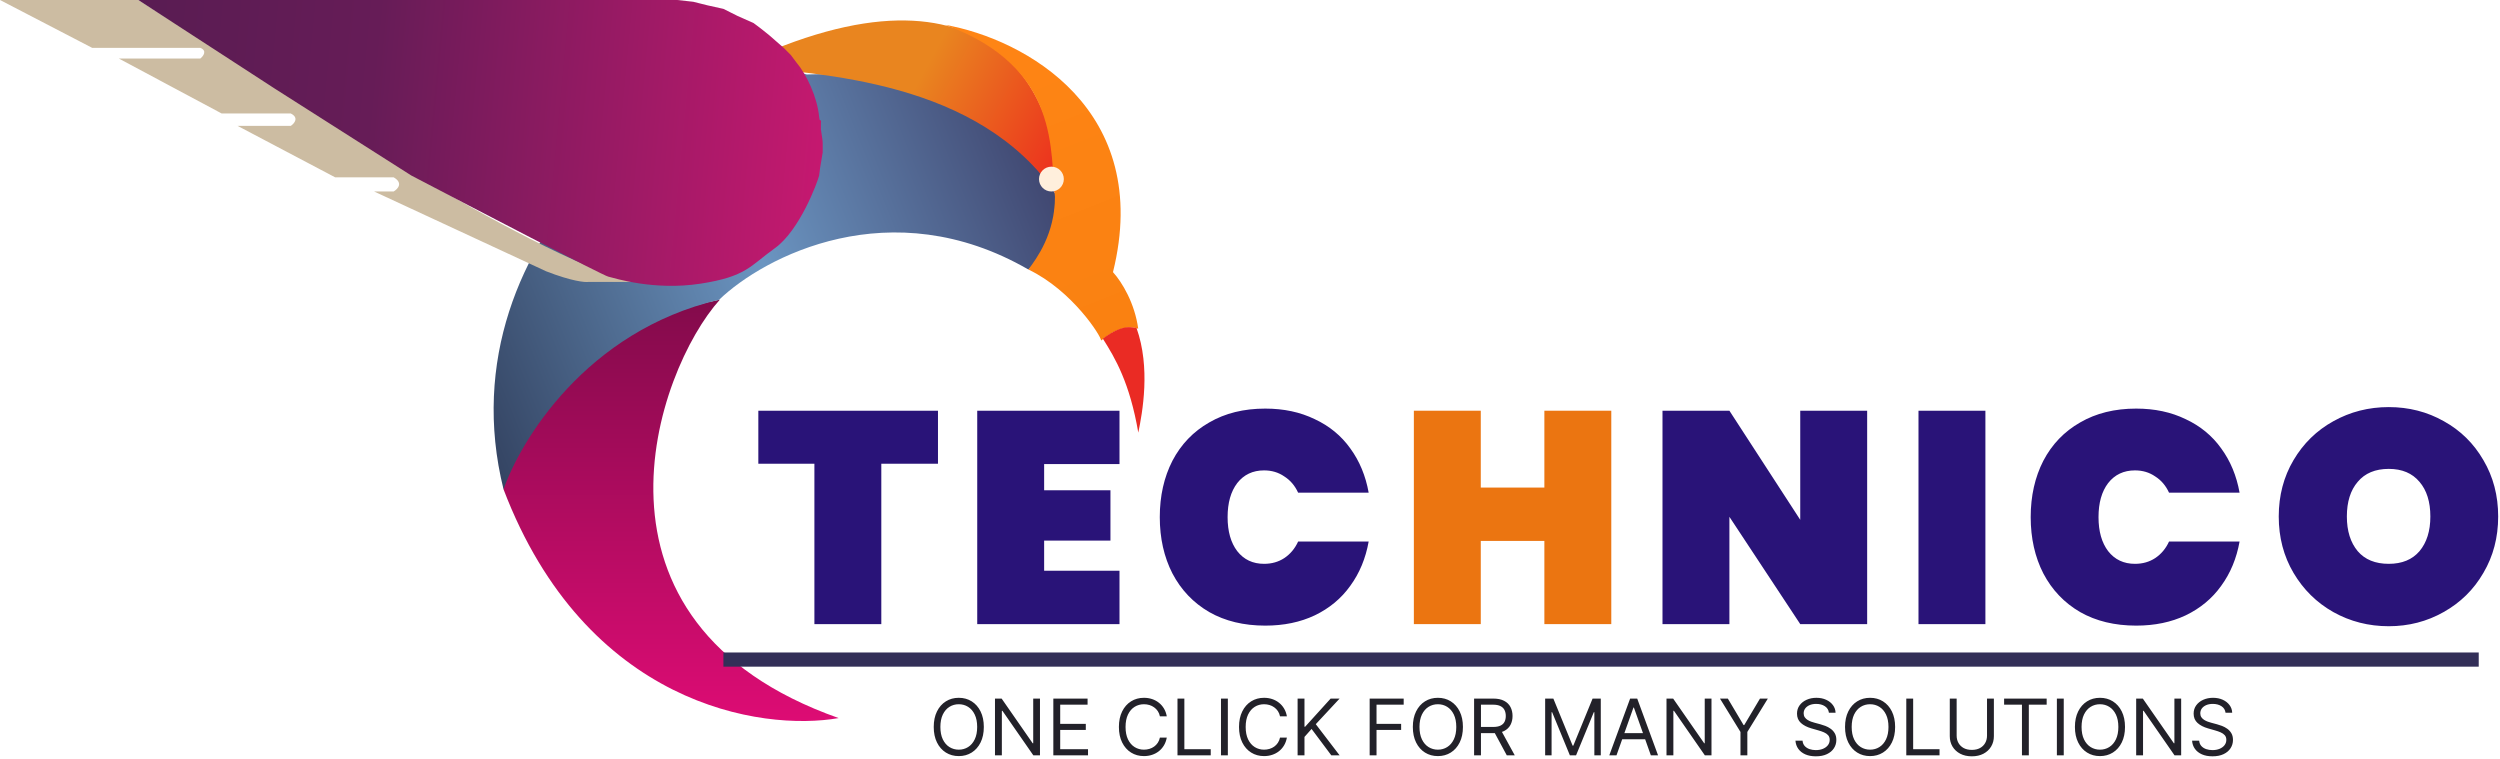 <svg width="705" height="214" viewBox="0 0 705 214" fill="none" xmlns="http://www.w3.org/2000/svg">
<path d="M203 84.5C166 91.5 143.833 123 142 138C165.2 198.8 214.667 206.333 236.5 202.5C160 175.5 185 104.5 203 84.5Z" fill="url(#paint0_linear_1_22)"/>
<path d="M202.78 84.538C165.18 93.338 146.667 124.5 142 138C124 65.5 197.667 12 227.5 21C266.3 19.4 290.667 42.833 297.5 54.5C298.3 65.7 292.833 73.667 290 76C251.2 53.6 215.447 72.371 202.78 84.538Z" fill="url(#paint1_linear_1_22)"/>
<path d="M298 55C299.5 29 281 -16.5 208 18.5C231.5 21 276 22.5 298 55Z" fill="url(#paint2_linear_1_22)"/>
<path d="M313.861 76.742C325.24 30.914 289 11 266.5 7C299.5 19 296 43.5 297.5 55.5C297.5 65.861 292.371 72.845 290 76C302.5 82 310.597 94.968 310.5 96C310.469 96.333 315.5 91 320.973 92.682C320 85.5 316.414 79.564 313.861 76.742Z" fill="url(#paint3_linear_1_22)"/>
<path d="M320.5 92.5C324.5 103.7 322.167 116.333 321 122C318.6 108 314.5 101 311 95.5C317 91 319.5 92.5 320.5 92.5Z" fill="#EA2B24"/>
<path d="M39 0H0L26 13.5H56.5C58.5 14.3 57.333 15.833 56.5 16.5H33.5L62.5 32H82C84.4 33.2 83 34.833 82 35.5H67L94.5 50H111C113.8 51.6 112.167 53.333 111 54H105.5L154 76.5C161.2 79.3 165 79.667 166 79.5H179C165 76.7 133.833 59.333 120 51L39 0Z" fill="#CCBCA2"/>
<path d="M191 0H39L77.5 25L116 49.5C133.833 58.833 169.9 77.6 171.5 78C173.5 78.5 184.5 82 197.5 80C210.5 78 211.5 75 218.5 70C225.5 65 230.5 51.5 231 49.5L231.25 47.5L231.5 46L232 43V40.5C232 39.343 231.884 39.423 231.5 36.5C231.453 36.142 231.551 35.456 231.5 35C231.46 34.646 231.615 34.345 231.5 34C231.404 33.715 231.125 34.379 231 33C230.5 27.5 227.5 21 224.5 17.5L223 15.5L221 13.5L217 10L214.5 8L212.5 6.5L208 4.5L206 3.5L204 2.5L199.5 1.5L197.5 1L195.5 0.5L191 0Z" fill="url(#paint4_linear_1_22)"/>
<path d="M296.5 54C298.433 54 300 52.433 300 50.5C300 48.567 298.433 47 296.5 47C294.567 47 293 48.567 293 50.5C293 52.433 294.567 54 296.5 54Z" fill="#FFEFDC"/>
<path d="M204 186H699" stroke="#332F58" stroke-width="4"/>
<path d="M264.51 115.82V130.78H248.53V176H229.66V130.78H213.85V115.82H264.51ZM294.448 130.865V138.26H313.148V152.455H294.448V160.955H315.698V176H275.578V115.82H315.698V130.865H294.448ZM327.059 145.825C327.059 139.875 328.249 134.577 330.629 129.93C333.066 125.283 336.523 121.685 340.999 119.135C345.476 116.528 350.746 115.225 356.809 115.225C362.023 115.225 366.669 116.217 370.749 118.2C374.886 120.127 378.229 122.875 380.779 126.445C383.386 130.015 385.114 134.18 385.964 138.94H366.074C365.168 136.957 363.864 135.427 362.164 134.35C360.521 133.217 358.623 132.65 356.469 132.65C353.296 132.65 350.774 133.84 348.904 136.22C347.091 138.6 346.184 141.802 346.184 145.825C346.184 149.848 347.091 153.05 348.904 155.43C350.774 157.81 353.296 159 356.469 159C358.623 159 360.521 158.462 362.164 157.385C363.864 156.252 365.168 154.693 366.074 152.71H385.964C385.114 157.47 383.386 161.635 380.779 165.205C378.229 168.775 374.886 171.552 370.749 173.535C366.669 175.462 362.023 176.425 356.809 176.425C350.746 176.425 345.476 175.15 340.999 172.6C336.523 169.993 333.066 166.367 330.629 161.72C328.249 157.073 327.059 151.775 327.059 145.825ZM526.538 176H507.668L487.693 145.74V176H468.823V115.82H487.693L507.668 146.59V115.82H526.538V176ZM559.884 115.82V176H541.014V115.82H559.884ZM572.656 145.825C572.656 139.875 573.846 134.577 576.226 129.93C578.663 125.283 582.12 121.685 586.596 119.135C591.073 116.528 596.343 115.225 602.406 115.225C607.62 115.225 612.266 116.217 616.346 118.2C620.483 120.127 623.826 122.875 626.376 126.445C628.983 130.015 630.711 134.18 631.561 138.94H611.671C610.765 136.957 609.461 135.427 607.761 134.35C606.118 133.217 604.22 132.65 602.066 132.65C598.893 132.65 596.371 133.84 594.501 136.22C592.688 138.6 591.781 141.802 591.781 145.825C591.781 149.848 592.688 153.05 594.501 155.43C596.371 157.81 598.893 159 602.066 159C604.22 159 606.118 158.462 607.761 157.385C609.461 156.252 610.765 154.693 611.671 152.71H631.561C630.711 157.47 628.983 161.635 626.376 165.205C623.826 168.775 620.483 171.552 616.346 173.535C612.266 175.462 607.62 176.425 602.406 176.425C596.343 176.425 591.073 175.15 586.596 172.6C582.12 169.993 578.663 166.367 576.226 161.72C573.846 157.073 572.656 151.775 572.656 145.825ZM673.63 176.595C667.964 176.595 662.75 175.263 657.99 172.6C653.287 169.937 649.547 166.253 646.77 161.55C643.994 156.847 642.605 151.548 642.605 145.655C642.605 139.762 643.994 134.463 646.77 129.76C649.547 125.057 653.287 121.402 657.99 118.795C662.75 116.132 667.964 114.8 673.63 114.8C679.297 114.8 684.482 116.132 689.185 118.795C693.889 121.402 697.6 125.057 700.32 129.76C703.097 134.463 704.485 139.762 704.485 145.655C704.485 151.548 703.097 156.847 700.32 161.55C697.6 166.253 693.86 169.937 689.1 172.6C684.397 175.263 679.24 176.595 673.63 176.595ZM673.63 159C677.37 159 680.26 157.81 682.3 155.43C684.34 152.993 685.36 149.735 685.36 145.655C685.36 141.518 684.34 138.26 682.3 135.88C680.26 133.443 677.37 132.225 673.63 132.225C669.834 132.225 666.915 133.443 664.875 135.88C662.835 138.26 661.815 141.518 661.815 145.655C661.815 149.735 662.835 152.993 664.875 155.43C666.915 157.81 669.834 159 673.63 159Z" fill="#291378"/>
<path d="M454.383 115.82V176H435.513V152.54H417.578V176H398.708V115.82H417.578V137.495H435.513V115.82H454.383Z" fill="#EB7511"/>
<path d="M277.438 205C277.438 206.687 277.133 208.146 276.523 209.375C275.914 210.604 275.078 211.552 274.016 212.219C272.953 212.885 271.74 213.219 270.375 213.219C269.01 213.219 267.797 212.885 266.734 212.219C265.672 211.552 264.836 210.604 264.227 209.375C263.617 208.146 263.313 206.687 263.313 205C263.313 203.312 263.617 201.854 264.227 200.625C264.836 199.396 265.672 198.448 266.734 197.781C267.797 197.115 269.01 196.781 270.375 196.781C271.74 196.781 272.953 197.115 274.016 197.781C275.078 198.448 275.914 199.396 276.523 200.625C277.133 201.854 277.438 203.312 277.438 205ZM275.563 205C275.563 203.615 275.331 202.445 274.867 201.492C274.409 200.539 273.786 199.818 273 199.328C272.219 198.839 271.344 198.594 270.375 198.594C269.406 198.594 268.529 198.839 267.742 199.328C266.961 199.818 266.339 200.539 265.875 201.492C265.417 202.445 265.188 203.615 265.188 205C265.188 206.385 265.417 207.555 265.875 208.508C266.339 209.461 266.961 210.182 267.742 210.672C268.529 211.161 269.406 211.406 270.375 211.406C271.344 211.406 272.219 211.161 273 210.672C273.786 210.182 274.409 209.461 274.867 208.508C275.331 207.555 275.563 206.385 275.563 205ZM293.273 197V213H291.398L282.679 200.437H282.523V213H280.585V197H282.46L291.21 209.594H291.367V197H293.273ZM297.04 213V197H306.696V198.719H298.977V204.125H306.196V205.844H298.977V211.281H306.821V213H297.04ZM329.031 202H327.093C326.979 201.443 326.778 200.953 326.492 200.531C326.21 200.109 325.867 199.755 325.46 199.469C325.059 199.177 324.614 198.958 324.124 198.812C323.635 198.667 323.124 198.594 322.593 198.594C321.624 198.594 320.747 198.839 319.96 199.328C319.179 199.818 318.557 200.539 318.093 201.492C317.635 202.445 317.406 203.615 317.406 205C317.406 206.385 317.635 207.555 318.093 208.508C318.557 209.461 319.179 210.182 319.96 210.672C320.747 211.161 321.624 211.406 322.593 211.406C323.124 211.406 323.635 211.333 324.124 211.187C324.614 211.042 325.059 210.826 325.46 210.539C325.867 210.247 326.21 209.891 326.492 209.469C326.778 209.042 326.979 208.552 327.093 208H329.031C328.885 208.818 328.619 209.549 328.234 210.195C327.848 210.841 327.369 211.391 326.796 211.844C326.223 212.292 325.58 212.633 324.867 212.867C324.158 213.102 323.4 213.219 322.593 213.219C321.229 213.219 320.015 212.885 318.953 212.219C317.89 211.552 317.054 210.604 316.445 209.375C315.835 208.146 315.531 206.687 315.531 205C315.531 203.312 315.835 201.854 316.445 200.625C317.054 199.396 317.89 198.448 318.953 197.781C320.015 197.115 321.229 196.781 322.593 196.781C323.4 196.781 324.158 196.898 324.867 197.133C325.58 197.367 326.223 197.711 326.796 198.164C327.369 198.612 327.848 199.159 328.234 199.805C328.619 200.445 328.885 201.177 329.031 202ZM332.052 213V197H333.989V211.281H341.427V213H332.052ZM346.254 197V213H344.317V197H346.254ZM362.904 202H360.966C360.852 201.443 360.651 200.953 360.365 200.531C360.084 200.109 359.74 199.755 359.334 199.469C358.932 199.177 358.487 198.958 357.998 198.812C357.508 198.667 356.998 198.594 356.466 198.594C355.498 198.594 354.62 198.839 353.834 199.328C353.052 199.818 352.43 200.539 351.966 201.492C351.508 202.445 351.279 203.615 351.279 205C351.279 206.385 351.508 207.555 351.966 208.508C352.43 209.461 353.052 210.182 353.834 210.672C354.62 211.161 355.498 211.406 356.466 211.406C356.998 211.406 357.508 211.333 357.998 211.187C358.487 211.042 358.932 210.826 359.334 210.539C359.74 210.247 360.084 209.891 360.365 209.469C360.651 209.042 360.852 208.552 360.966 208H362.904C362.758 208.818 362.492 209.549 362.107 210.195C361.722 210.841 361.242 211.391 360.669 211.844C360.097 212.292 359.453 212.633 358.74 212.867C358.031 213.102 357.274 213.219 356.466 213.219C355.102 213.219 353.888 212.885 352.826 212.219C351.763 211.552 350.927 210.604 350.318 209.375C349.709 208.146 349.404 206.687 349.404 205C349.404 203.312 349.709 201.854 350.318 200.625C350.927 199.396 351.763 198.448 352.826 197.781C353.888 197.115 355.102 196.781 356.466 196.781C357.274 196.781 358.031 196.898 358.74 197.133C359.453 197.367 360.097 197.711 360.669 198.164C361.242 198.612 361.722 199.159 362.107 199.805C362.492 200.445 362.758 201.177 362.904 202ZM365.925 213V197H367.862V204.937H368.05L375.237 197H377.768L371.05 204.219L377.768 213H375.425L369.862 205.562L367.862 207.812V213H365.925ZM386.244 213V197H395.838V198.719H388.181V204.125H395.119V205.844H388.181V213H386.244ZM412.546 205C412.546 206.687 412.241 208.146 411.632 209.375C411.022 210.604 410.186 211.552 409.124 212.219C408.061 212.885 406.848 213.219 405.483 213.219C404.119 213.219 402.905 212.885 401.843 212.219C400.78 211.552 399.944 210.604 399.335 209.375C398.726 208.146 398.421 206.687 398.421 205C398.421 203.312 398.726 201.854 399.335 200.625C399.944 199.396 400.78 198.448 401.843 197.781C402.905 197.115 404.119 196.781 405.483 196.781C406.848 196.781 408.061 197.115 409.124 197.781C410.186 198.448 411.022 199.396 411.632 200.625C412.241 201.854 412.546 203.312 412.546 205ZM410.671 205C410.671 203.615 410.439 202.445 409.976 201.492C409.517 200.539 408.895 199.818 408.108 199.328C407.327 198.839 406.452 198.594 405.483 198.594C404.515 198.594 403.637 198.839 402.851 199.328C402.069 199.818 401.447 200.539 400.983 201.492C400.525 202.445 400.296 203.615 400.296 205C400.296 206.385 400.525 207.555 400.983 208.508C401.447 209.461 402.069 210.182 402.851 210.672C403.637 211.161 404.515 211.406 405.483 211.406C406.452 211.406 407.327 211.161 408.108 210.672C408.895 210.182 409.517 209.461 409.976 208.508C410.439 207.555 410.671 206.385 410.671 205ZM415.694 213V197H421.1C422.35 197 423.376 197.214 424.178 197.641C424.98 198.062 425.574 198.643 425.959 199.383C426.345 200.122 426.537 200.964 426.537 201.906C426.537 202.849 426.345 203.685 425.959 204.414C425.574 205.143 424.983 205.716 424.186 206.133C423.389 206.544 422.371 206.75 421.131 206.75H416.756V205H421.069C421.923 205 422.61 204.875 423.131 204.625C423.657 204.375 424.037 204.021 424.272 203.562C424.511 203.099 424.631 202.547 424.631 201.906C424.631 201.266 424.511 200.706 424.272 200.227C424.032 199.747 423.649 199.378 423.123 199.117C422.597 198.852 421.902 198.719 421.037 198.719H417.631V213H415.694ZM423.225 205.812L427.162 213H424.912L421.037 205.812H423.225ZM435.733 197H438.046L443.483 210.281H443.671L449.108 197H451.421V213H449.608V200.844H449.452L444.452 213H442.702L437.702 200.844H437.546V213H435.733V197ZM455.852 213H453.821L459.696 197H461.696L467.571 213H465.539L460.758 199.531H460.633L455.852 213ZM456.602 206.75H464.789V208.469H456.602V206.75ZM482.64 197V213H480.765L472.047 200.437H471.89V213H469.953V197H471.828L480.578 209.594H480.734V197H482.64ZM485.032 197H487.251L491.689 204.469H491.876L496.314 197H498.532L492.751 206.406V213H490.814V206.406L485.032 197ZM515.756 201C515.662 200.208 515.282 199.594 514.615 199.156C513.948 198.719 513.131 198.5 512.162 198.5C511.454 198.5 510.834 198.615 510.303 198.844C509.777 199.073 509.365 199.388 509.068 199.789C508.777 200.19 508.631 200.646 508.631 201.156C508.631 201.583 508.732 201.951 508.935 202.258C509.144 202.56 509.409 202.812 509.732 203.016C510.055 203.214 510.394 203.378 510.748 203.508C511.102 203.633 511.428 203.734 511.724 203.812L513.349 204.25C513.766 204.359 514.23 204.51 514.74 204.703C515.256 204.896 515.748 205.159 516.217 205.492C516.691 205.82 517.081 206.242 517.389 206.758C517.696 207.273 517.849 207.906 517.849 208.656C517.849 209.521 517.623 210.302 517.17 211C516.722 211.698 516.066 212.253 515.201 212.664C514.342 213.076 513.297 213.281 512.068 213.281C510.922 213.281 509.93 213.096 509.092 212.727C508.258 212.357 507.602 211.841 507.123 211.18C506.649 210.518 506.381 209.75 506.318 208.875H508.318C508.37 209.479 508.573 209.979 508.928 210.375C509.287 210.766 509.74 211.057 510.287 211.25C510.839 211.437 511.433 211.531 512.068 211.531C512.808 211.531 513.472 211.411 514.06 211.172C514.649 210.927 515.115 210.589 515.459 210.156C515.803 209.719 515.974 209.208 515.974 208.625C515.974 208.094 515.826 207.661 515.529 207.328C515.232 206.995 514.842 206.724 514.357 206.516C513.873 206.307 513.349 206.125 512.787 205.969L510.818 205.406C509.568 205.047 508.579 204.534 507.849 203.867C507.12 203.201 506.756 202.328 506.756 201.25C506.756 200.354 506.998 199.573 507.482 198.906C507.972 198.234 508.628 197.714 509.451 197.344C510.279 196.969 511.204 196.781 512.224 196.781C513.256 196.781 514.172 196.966 514.974 197.336C515.777 197.701 516.412 198.201 516.881 198.836C517.355 199.471 517.605 200.193 517.631 201H515.756ZM534.425 205C534.425 206.687 534.12 208.146 533.511 209.375C532.902 210.604 532.066 211.552 531.003 212.219C529.941 212.885 528.727 213.219 527.362 213.219C525.998 213.219 524.784 212.885 523.722 212.219C522.659 211.552 521.823 210.604 521.214 209.375C520.605 208.146 520.3 206.687 520.3 205C520.3 203.312 520.605 201.854 521.214 200.625C521.823 199.396 522.659 198.448 523.722 197.781C524.784 197.115 525.998 196.781 527.362 196.781C528.727 196.781 529.941 197.115 531.003 197.781C532.066 198.448 532.902 199.396 533.511 200.625C534.12 201.854 534.425 203.312 534.425 205ZM532.55 205C532.55 203.615 532.318 202.445 531.855 201.492C531.396 200.539 530.774 199.818 529.987 199.328C529.206 198.839 528.331 198.594 527.362 198.594C526.394 198.594 525.516 198.839 524.73 199.328C523.948 199.818 523.326 200.539 522.862 201.492C522.404 202.445 522.175 203.615 522.175 205C522.175 206.385 522.404 207.555 522.862 208.508C523.326 209.461 523.948 210.182 524.73 210.672C525.516 211.161 526.394 211.406 527.362 211.406C528.331 211.406 529.206 211.161 529.987 210.672C530.774 210.182 531.396 209.461 531.855 208.508C532.318 207.555 532.55 206.385 532.55 205ZM537.573 213V197H539.51V211.281H546.948V213H537.573ZM560.338 197H562.275V207.594C562.275 208.687 562.017 209.664 561.502 210.523C560.991 211.378 560.27 212.052 559.338 212.547C558.406 213.036 557.312 213.281 556.057 213.281C554.801 213.281 553.708 213.036 552.775 212.547C551.843 212.052 551.119 211.378 550.603 210.523C550.093 209.664 549.838 208.687 549.838 207.594V197H551.775V207.438C551.775 208.219 551.947 208.914 552.291 209.523C552.635 210.128 553.124 210.604 553.76 210.953C554.4 211.297 555.166 211.469 556.057 211.469C556.947 211.469 557.713 211.297 558.353 210.953C558.994 210.604 559.484 210.128 559.822 209.523C560.166 208.914 560.338 208.219 560.338 207.438V197ZM565.159 198.719V197H577.159V198.719H572.128V213H570.191V198.719H565.159ZM581.977 197V213H580.04V197H581.977ZM599.252 205C599.252 206.687 598.947 208.146 598.338 209.375C597.729 210.604 596.893 211.552 595.83 212.219C594.768 212.885 593.554 213.219 592.189 213.219C590.825 213.219 589.611 212.885 588.549 212.219C587.486 211.552 586.65 210.604 586.041 209.375C585.432 208.146 585.127 206.687 585.127 205C585.127 203.312 585.432 201.854 586.041 200.625C586.65 199.396 587.486 198.448 588.549 197.781C589.611 197.115 590.825 196.781 592.189 196.781C593.554 196.781 594.768 197.115 595.83 197.781C596.893 198.448 597.729 199.396 598.338 200.625C598.947 201.854 599.252 203.312 599.252 205ZM597.377 205C597.377 203.615 597.145 202.445 596.682 201.492C596.223 200.539 595.601 199.818 594.814 199.328C594.033 198.839 593.158 198.594 592.189 198.594C591.221 198.594 590.343 198.839 589.557 199.328C588.775 199.818 588.153 200.539 587.689 201.492C587.231 202.445 587.002 203.615 587.002 205C587.002 206.385 587.231 207.555 587.689 208.508C588.153 209.461 588.775 210.182 589.557 210.672C590.343 211.161 591.221 211.406 592.189 211.406C593.158 211.406 594.033 211.161 594.814 210.672C595.601 210.182 596.223 209.461 596.682 208.508C597.145 207.555 597.377 206.385 597.377 205ZM615.087 197V213H613.212L604.494 200.437H604.337V213H602.4V197H604.275L613.025 209.594H613.181V197H615.087ZM627.604 201C627.51 200.208 627.13 199.594 626.464 199.156C625.797 198.719 624.979 198.5 624.01 198.5C623.302 198.5 622.682 198.615 622.151 198.844C621.625 199.073 621.214 199.388 620.917 199.789C620.625 200.19 620.479 200.646 620.479 201.156C620.479 201.583 620.581 201.951 620.784 202.258C620.992 202.56 621.258 202.812 621.581 203.016C621.904 203.214 622.242 203.378 622.596 203.508C622.951 203.633 623.276 203.734 623.573 203.812L625.198 204.25C625.615 204.359 626.078 204.51 626.589 204.703C627.104 204.896 627.596 205.159 628.065 205.492C628.539 205.82 628.93 206.242 629.237 206.758C629.544 207.273 629.698 207.906 629.698 208.656C629.698 209.521 629.471 210.302 629.018 211C628.57 211.698 627.914 212.253 627.05 212.664C626.19 213.076 625.146 213.281 623.917 213.281C622.771 213.281 621.779 213.096 620.94 212.727C620.107 212.357 619.451 211.841 618.971 211.18C618.497 210.518 618.229 209.75 618.167 208.875H620.167C620.219 209.479 620.422 209.979 620.776 210.375C621.135 210.766 621.589 211.057 622.135 211.25C622.688 211.437 623.281 211.531 623.917 211.531C624.656 211.531 625.32 211.411 625.909 211.172C626.497 210.927 626.964 210.589 627.307 210.156C627.651 209.719 627.823 209.208 627.823 208.625C627.823 208.094 627.675 207.661 627.378 207.328C627.081 206.995 626.69 206.724 626.206 206.516C625.721 206.307 625.198 206.125 624.635 205.969L622.667 205.406C621.417 205.047 620.427 204.534 619.698 203.867C618.969 203.201 618.604 202.328 618.604 201.25C618.604 200.354 618.846 199.573 619.331 198.906C619.82 198.234 620.477 197.714 621.3 197.344C622.128 196.969 623.052 196.781 624.073 196.781C625.104 196.781 626.021 196.966 626.823 197.336C627.625 197.701 628.26 198.201 628.729 198.836C629.203 199.471 629.453 200.193 629.479 201H627.604Z" fill="#222129"/>
<defs>
<linearGradient id="paint0_linear_1_22" x1="189" y1="66.5" x2="189" y2="212.5" gradientUnits="userSpaceOnUse">
<stop stop-color="#750B45"/>
<stop offset="1" stop-color="#E40C77"/>
</linearGradient>
<linearGradient id="paint1_linear_1_22" x1="316.5" y1="32" x2="113.5" y2="113.5" gradientUnits="userSpaceOnUse">
<stop stop-color="#332F58"/>
<stop offset="0.502" stop-color="#6B95C1"/>
<stop offset="1" stop-color="#2A3551"/>
</linearGradient>
<linearGradient id="paint2_linear_1_22" x1="298.5" y1="47.056" x2="210.371" y2="-0.86" gradientUnits="userSpaceOnUse">
<stop stop-color="#EC311E"/>
<stop offset="0.461" stop-color="#E9851F"/>
</linearGradient>
<linearGradient id="paint3_linear_1_22" x1="281" y1="0.5" x2="328" y2="118.5" gradientUnits="userSpaceOnUse">
<stop stop-color="#FF8515"/>
<stop offset="1" stop-color="#F88010"/>
</linearGradient>
<linearGradient id="paint4_linear_1_22" x1="247" y1="27" x2="-39" y2="4.13314e-06" gradientUnits="userSpaceOnUse">
<stop stop-color="#CF1872"/>
<stop offset="0.493" stop-color="#661C57"/>
<stop offset="1" stop-color="#4A1C4D"/>
</linearGradient>
</defs>
</svg>
